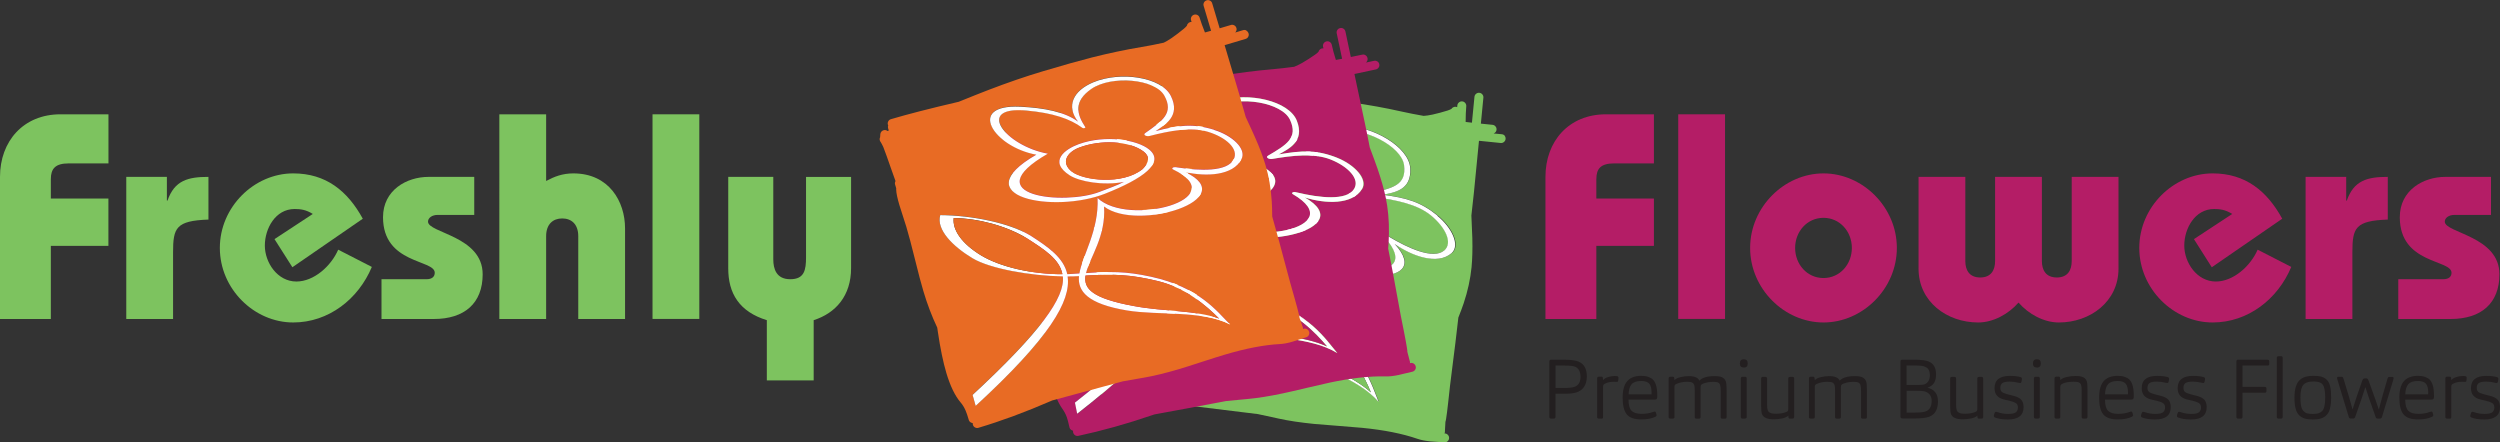 <?xml version="1.0" encoding="UTF-8"?>
<svg id="Layer_1" data-name="Layer 1" xmlns="http://www.w3.org/2000/svg" viewBox="0 0 445.08 78.77">
  <rect x="0" y="0" width="445.08" height="78.77" fill="#333333" stroke="none"/>
  <defs>
    <style>
      .cls-1 {
        fill: #231f20;
      }

      .cls-2 {
        fill: #e86b24;
      }

      .cls-3 {
        fill: #fff;
      }

      .cls-4 {
        fill: #7dc35f;
      }

      .cls-5 {
        fill: #b41d66;
      }
    </style>
  </defs>
  <g>
    <path class="cls-5" d="M284.2,56.79h-9.06v-25.3c0-6.35,4.16-11.14,10.77-11.14h8.54v8.74h-7.08c-2.39,0-3.17.94-3.17,2.81v3.44h10.25v8.43h-10.25v13.01Z"/>
    <path class="cls-5" d="M298.78,56.79V20.35h8.33v36.43h-8.33Z"/>
    <path class="cls-5" d="M324.64,30.87c6.97,0,13.06,5.99,13.06,13.27s-6.09,13.27-13.06,13.27-13.06-5.99-13.06-13.27,6.09-13.27,13.06-13.27ZM324.64,49.5c2.92,0,5.05-2.45,5.05-5.36s-2.13-5.36-5.05-5.36-5.05,2.45-5.05,5.36,2.13,5.36,5.05,5.36Z"/>
    <path class="cls-5" d="M341.56,31.49h8.33v14.99c0,1.56.68,2.92,2.65,2.92s2.65-1.35,2.65-2.92v-14.99h8.33v14.99c0,1.56.68,2.92,2.66,2.92s2.65-1.35,2.65-2.92v-14.99h8.33v16.34c0,5.88-5.05,9.58-10.62,9.58-2.65,0-5.36-1.46-7.18-3.54-1.82,2.08-4.53,3.54-7.18,3.54-5.57,0-10.62-3.7-10.62-9.58v-16.34Z"/>
    <path class="cls-5" d="M393.76,47.57l-3.17-5,6.82-4.48c-1.25-.78-2.24-.88-3.23-.88-3.43,0-5.31,3.49-5.31,6.51s2.24,6.4,5.62,6.4c3.12,0,6.19-2.76,7.44-5.67l5.99,3.07c-2.39,5.73-7.7,9.89-14,9.89-6.97,0-13.06-5.99-13.06-13.27s6.09-13.27,13.06-13.27c5.83,0,9.68,3.12,12.39,8.07l-12.54,8.64Z"/>
    <path class="cls-5" d="M417.71,35.71h.1c1.25-3.59,3.64-4.22,7.29-4.22v7.6c-5.78.21-6.3,1.46-6.3,5.83v11.87h-8.33v-25.3h7.23v4.22Z"/>
    <path class="cls-5" d="M426.97,49.71h8.02c.99,0,1.46-.47,1.46-1.15,0-2.39-9.21-1.51-9.21-9.89,0-4.79,4.16-7.18,8.12-7.18h8.12v6.77h-6.51c-.99,0-1.72.52-1.72,1.2,0,2.03,9.73,2.55,9.73,9.37,0,5.15-3.23,7.96-8.69,7.96h-9.32v-7.08Z"/>
  </g>
  <g>
    <path class="cls-4" d="M9.06,56.79H0v-25.3c0-6.35,4.16-11.14,10.77-11.14h8.54v8.74h-7.08c-2.39,0-3.18.94-3.18,2.81v3.44h10.25v8.43h-10.25v13.01Z"/>
    <path class="cls-4" d="M29.72,35.71h.1c1.25-3.59,3.64-4.22,7.29-4.22v7.6c-5.78.21-6.3,1.46-6.3,5.83v11.87h-8.33v-25.3h7.23v4.22Z"/>
    <path class="cls-4" d="M52.05,47.57l-3.18-5,6.82-4.48c-1.25-.78-2.24-.88-3.23-.88-3.44,0-5.31,3.49-5.31,6.51s2.24,6.4,5.62,6.4c3.12,0,6.19-2.76,7.44-5.67l5.99,3.07c-2.39,5.73-7.7,9.89-14,9.89-6.97,0-13.06-5.99-13.06-13.27s6.09-13.27,13.06-13.27c5.83,0,9.68,3.12,12.39,8.07l-12.54,8.64Z"/>
    <path class="cls-4" d="M67.92,49.71h8.02c.99,0,1.46-.47,1.46-1.15,0-2.39-9.21-1.51-9.21-9.89,0-4.79,4.16-7.18,8.12-7.18h8.12v6.77h-6.51c-.99,0-1.72.52-1.72,1.2,0,2.03,9.73,2.55,9.73,9.37,0,5.15-3.23,7.96-8.69,7.96h-9.32v-7.08Z"/>
    <path class="cls-4" d="M88.9,20.35h8.33v11.87c1.46-.78,2.91-1.35,4.84-1.35,6.35,0,9.21,5,9.21,9.79v16.13h-8.33v-14.73c0-2.19-1.25-3.17-2.86-3.17s-2.86.99-2.86,3.17v14.73h-8.33V20.35Z"/>
    <path class="cls-4" d="M116.17,56.79V20.35h8.33v36.43h-8.33Z"/>
    <path class="cls-4" d="M136.52,67.72v-10.72c-2.39-.73-4.16-1.93-5.26-3.49-1.15-1.61-1.61-3.54-1.61-5.78v-16.24h8.02v14.68c0,1.67.52,3.54,3.02,3.54s2.81-1.61,2.81-3.9v-14.31h8.02v16.24c0,4.94-2.76,8.02-6.66,9.26v10.72h-8.33Z"/>
  </g>
  <g>
    <path class="cls-4" d="M267.92,24.19c-.14-.17-.32-.27-.54-.29l-1.47-.14c.08-.03.16-.07.23-.13.17-.14.27-.32.29-.54s-.04-.41-.18-.58c-.14-.17-.32-.27-.54-.29-.7-.07-1.39-.14-2.07-.21l.45-4.62c.02-.22-.04-.41-.18-.58-.14-.17-.32-.27-.54-.29s-.41.04-.58.18-.27.32-.29.54l-.45,4.6c-.38-.04-.75-.09-1.12-.13,0-1.06.04-1.99.11-2.79.02-.22-.04-.41-.18-.58-.14-.17-.32-.27-.54-.29s-.41.04-.58.18c-.17.14-.27.32-.29.54,0,.1-.02.21-.03.31-.08-.04-.17-.06-.26-.07-.19-.02-.37.03-.53.14-.09.06-.17.14-.22.23-.26.17-.95.41-2.04.69-1.05.28-1.79.44-2.24.49-.23.02-.45.05-.68.07-1.43-.25-2.75-.51-3.96-.78-2.88-.65-5.85-1.18-8.91-1.61-2.24-.31-5.22-.65-8.95-1.01-3.18-.31-6.59-.5-10.22-.58-1.43-.03-3.34-.04-5.73-.04-5.19-.83-9.31-1.39-12.36-1.69-.22-.02-.41.04-.58.18-.17.14-.27.32-.29.54,0,.04,0,.09,0,.13-.12.13-.19.28-.2.46-.01.13-.03.27-.04.41-.08,0-.16,0-.23.02-.02-.04-.05-.08-.08-.12-.14-.17-.32-.27-.54-.29-.15-.02-.3.01-.44.08-.14.07-.25.17-.33.31-.11.18-.19.36-.26.53-.16.14-.25.31-.27.52-.01.13,0,.24.04.35.03.18.06.5.09.95,0,0,0,0,0,0-.01.97-.07,2.3-.17,3.99-.05.87-.09,1.7-.11,2.47,0,0-.02.01-.02.02-.17.14-.26.32-.29.54l-.06.65c-.04.08-.07.16-.1.25-.22.58-.38,1.5-.51,2.75-.05.49-.09,1.04-.13,1.64-.05.78-.11,1.59-.19,2.42-.14,1.42-.4,3.44-.78,6.08-.36,2.49-.6,4.36-.73,5.62-.24,2.42-.29,4.75-.17,6.98-.06.24-.12.47-.17.68-.72,2.94-1.18,5.41-1.37,7.4-.23,2.4-.11,4.32.36,5.77.18.54.27,1.09.29,1.65.01.41-.02,1.02-.1,1.81-.02.22.04.41.18.58.08.09.16.17.26.21-.05.09-.08.19-.09.3-.02.22.04.41.18.58.14.17.32.27.54.29,4.24.41,8.8.57,13.67.46.11,0,.22,0,.33,0,.07,0,.14.02.2.03,4.76.6,9,1.12,12.72,1.56.77.16,1.58.33,2.43.52l1.27.28c1.81.4,3.92.71,6.31.95.96.09,2.4.21,4.32.35,1.9.14,3.33.26,4.27.35,3.87.38,7.14,1.03,9.81,1.95.63.22,1.4.37,2.31.46.29.03.71.06,1.28.09.53.03.93.06,1.18.09.22.02.41-.04.58-.18s.27-.32.29-.54-.04-.41-.18-.58c-.14-.17-.32-.27-.54-.29-.03,0-.06,0-.1,0,.05-.09.07-.18.08-.29,0-.05,0-.1,0-.16,0-.15.03-.69.09-1.63.12-.13.48-3.26.49-3.44.15-1.58.44-3.96.85-7.16.33-2.54.56-4.45.7-5.72.07-.66.16-1.4.26-2.23.37-.93.69-1.77.95-2.55.73-2.18,1.19-4.31,1.4-6.41.14-1.45.19-3.17.14-5.16-.02-.89-.08-2.24-.17-4.05.19-1.6.34-3,.46-4.18l.89-9.11h.14s3.73.38,3.73.38c.22.02.41-.04.58-.18s.27-.32.29-.54-.04-.41-.18-.58ZM258.48,45.04c-2.49,2.18-7.02.56-10.14-1.63,7.63,8.29-11.88,6.68-15.7.22-1.67,5.04-5.76,7.42-7.44,9.76,4.02,1.33,6.61,2.31,10.49,4.97,7.23,4.97,8.54,10.16,9.81,13.19-3.7-4.31-11.21-6.27-16.05-9.25-6.11-3.76-6.85-6.5-5.61-8.88-.61-.2-1.24-.44-1.9-.7-1.04,4.24-7.02,8.89-23.86,15.16l.22-2.01c15.29-5.76,21.82-9.83,22.84-13.48-5.25-2.25-11.48-6.12-13.7-9.09-2.45-3.27-4.07-7.14-2.41-9.25,5.19,2.15,10.87,5.93,13.5,9.43,2.15,3.05,4.01,5.86,3.49,8.84.31.12.63.23.94.33.38.13.75.25,1.1.36,1.73-2.82,6.14-5.78,8.06-11.21,3.13,6.89,22.51,9.33,14.36.36-.11-.12-.09-.24.05-.29.14-.04.37,0,.55.11l.27.16c3.4,2.04,7.91,4.1,9.83,2.42,1.57-1.37.17-4.14-2.4-6.24-2.47-2.02-6.31-2.75-9.88-3.24h0c-.29-.04-.59-.2-.72-.38-.14-.18-.08-.34.15-.4,3.74-.85,6.11-1.39,5.69-4.89-.41-3.4-7.34-6.93-11.56-6.01-3.84.84-4.12,3.2-3.6,5.82l.02.07c.02.08-.07.13-.21.11-.13-.02-.27-.09-.32-.18-1.48-2.41-3.88-4.43-8-6.59-8.32-4.36-5.95,4.37.58,8.51-15.01,2.05-.77,9.67,5.96,9.77,1.72.03,3.35.12,4.69-.01-3.65-.69-7.34-3.05-8.5-4.7-2.68-3.82,1.07-4.65,3.59-4.56,5.02.2,9.93,3.21,11.24,5.6,1.78,3.26-2.99,4.42-10.22,4.34-9.69-.09-23.73-8.99-8.72-11.05-6.52-4.14-8.21-13.04.53-9.01,4,1.84,7.11,3.93,8.57,6.37-.96-3.4,1.27-5.43,5.17-5.47,5.2-.05,11.61,3.69,11.87,7.48.28,4-2.93,4.34-4.87,4.76,4.15.56,6.69,1.23,9.75,3.72,2.57,2.1,4.1,5.28,2.54,6.64Z"/>
    <path class="cls-3" d="M255.94,38.4c-3.05-2.49-5.6-3.17-9.75-3.72,1.95-.42,5.15-.75,4.87-4.76-.26-3.78-6.67-7.52-11.87-7.48-3.89.04-6.13,2.06-5.17,5.47-1.46-2.44-4.58-4.52-8.57-6.37-8.74-4.03-7.05,4.86-.53,9.01-15.01,2.06-.97,10.95,8.72,11.05,7.23.09,12-1.08,10.22-4.34-1.3-2.39-6.22-5.41-11.24-5.6-2.52-.1-6.27.74-3.59,4.56,1.16,1.65,4.85,4.01,8.5,4.7-1.35.13-2.97.04-4.69.01-6.73-.11-20.97-7.72-5.96-9.77-6.52-4.15-8.9-12.87-.58-8.51,4.12,2.16,6.52,4.18,8,6.59.05.08.19.16.32.18.13.01.22-.03.21-.11l-.02-.07c-.52-2.62-.24-4.98,3.6-5.82,4.22-.92,11.14,2.61,11.56,6.01.42,3.49-1.95,4.04-5.69,4.89-.22.05-.28.21-.15.4.14.18.43.34.72.38h0c3.57.5,7.41,1.22,9.88,3.24,2.57,2.1,3.96,4.88,2.4,6.24-1.92,1.68-6.43-.39-9.83-2.42l-.27-.16c-.18-.11-.4-.15-.55-.11-.14.04-.17.16-.05.29,8.15,8.97-11.23,6.53-14.36-.36-1.92,5.44-6.33,8.4-8.06,11.21-.35-.12-.72-.24-1.1-.36-.31-.1-.63-.21-.94-.33.52-2.98-1.34-5.78-3.49-8.84-2.62-3.5-8.3-7.28-13.5-9.43-1.66,2.11-.04,5.98,2.41,9.25,2.22,2.96,8.45,6.84,13.7,9.09-1.02,3.64-7.55,7.72-22.84,13.48l-.22,2.01c16.84-6.28,22.82-10.92,23.86-15.16.66.27,1.29.5,1.9.7-1.24,2.38-.49,5.13,5.61,8.88,4.84,2.98,12.35,4.94,16.05,9.25-1.27-3.03-2.58-8.22-9.81-13.19-3.88-2.66-6.47-3.64-10.49-4.97,1.68-2.34,5.78-4.73,7.44-9.76,3.82,6.46,23.33,8.07,15.7-.22,3.12,2.19,7.65,3.81,10.14,1.63,1.56-1.37.03-4.55-2.54-6.64ZM229.67,35.74c-1.25-2.16.35-3.54,2.84-3.48,4.04.1,8.68,2.24,10.31,4.96.75,1.25.21,2.2-1.32,2.84-4.42,1.33-10.56-2.12-11.83-4.32ZM209.1,43.5c-2.45-3.27-3.07-6.2-2.04-8.05,3.99,1.7,8.07,4.74,10.69,8.25,2.15,3.06,4,5.63,3.46,8.32-4.99-2-9.76-5.37-12.11-8.51ZM236.49,59.56c4.13,2.97,6.32,7.27,7.58,10.3-3.25-2.95-8.53-4.78-13.26-7.82-6.26-4.03-7.11-6.18-5.88-8.25,4.73,1.6,7.44,2.8,11.56,5.77Z"/>
    <path class="cls-4" d="M207.06,35.45c-1.04,1.85-.41,4.78,2.04,8.05,2.35,3.14,7.12,6.51,12.11,8.51.54-2.7-1.31-5.27-3.46-8.32-2.62-3.5-6.7-6.55-10.69-8.25Z"/>
    <path class="cls-4" d="M230.81,62.04c4.73,3.04,10.01,4.87,13.26,7.82-1.27-3.03-3.46-7.33-7.58-10.3-4.12-2.97-6.83-4.17-11.56-5.77-1.23,2.07-.38,4.22,5.88,8.25Z"/>
    <path class="cls-4" d="M241.49,40.06c1.53-.64,2.07-1.59,1.32-2.84-1.63-2.72-6.27-4.86-10.31-4.96-2.49-.06-4.09,1.32-2.84,3.48,1.27,2.2,7.41,5.65,11.83,4.32Z"/>
  </g>
  <g>
    <path class="cls-5" d="M245.21,10.94c-.18-.12-.38-.16-.6-.11l-1.44.31c.07-.05.13-.12.18-.2.12-.18.16-.38.11-.6s-.16-.38-.34-.5c-.19-.12-.38-.16-.6-.11-.69.15-1.37.29-2.03.42l-.96-4.54c-.05-.21-.16-.38-.34-.5-.19-.12-.38-.16-.6-.11s-.38.16-.5.34-.16.38-.11.6l.96,4.52c-.37.07-.74.15-1.11.21-.32-1.01-.57-1.91-.73-2.69-.05-.21-.16-.38-.34-.5-.18-.12-.38-.16-.6-.11s-.38.16-.5.34c-.12.19-.16.38-.11.6.02.1.04.2.07.3-.09-.01-.18,0-.27.01-.19.04-.35.14-.46.29-.07.09-.12.18-.14.29-.2.25-.78.67-1.74,1.28-.91.58-1.57.96-1.98,1.14-.21.09-.42.18-.63.27-1.43.19-2.77.34-4.01.45-2.94.25-5.93.64-8.98,1.15-2.23.38-5.18.96-8.84,1.73-3.13.66-6.43,1.51-9.92,2.53-1.37.4-3.2.97-5.48,1.69-5.2.78-9.3,1.49-12.29,2.12-.21.05-.38.16-.5.34-.12.18-.16.38-.11.6,0,.04.02.09.04.12-.07.16-.09.32-.06.5.03.13.06.27.09.41-.08.02-.15.05-.21.09-.03-.03-.07-.06-.11-.09-.19-.12-.38-.16-.6-.11-.15.03-.28.1-.39.21-.11.11-.18.24-.22.39-.05.2-.08.4-.09.58-.11.18-.14.37-.1.58.03.12.08.23.15.32.08.16.21.45.37.87,0,0,0,0,0,0,.28.93.63,2.21,1.04,3.85.21.85.43,1.64.64,2.39,0,0-.01.02-.02.03-.12.18-.16.38-.11.6l.14.64c-.01.09-.02.18-.03.27-.03.62.09,1.55.35,2.78.1.48.23,1.02.37,1.61.19.76.37,1.55.55,2.37.3,1.39.66,3.4,1.09,6.03.41,2.48.74,4.34,1,5.58.51,2.38,1.15,4.62,1.94,6.71.01.25.03.48.04.7.2,3.02.51,5.51.92,7.47.5,2.36,1.2,4.16,2.09,5.4.33.46.59.95.78,1.49.14.39.29.98.46,1.76.05.21.16.38.34.5.1.07.21.11.32.12-.02.1-.02.21,0,.31.05.21.16.38.34.5.19.12.38.16.6.11,4.17-.89,8.56-2.12,13.17-3.69.11-.04.21-.07.31-.11.07-.01.14-.02.2-.04,4.72-.86,8.92-1.64,12.6-2.35.78-.08,1.61-.16,2.47-.24l1.3-.12c1.85-.17,3.95-.5,6.3-1,.95-.2,2.36-.52,4.23-.97,1.86-.44,3.25-.76,4.18-.96,3.81-.81,7.12-1.17,9.94-1.1.66.02,1.45-.07,2.34-.26.28-.06.7-.16,1.25-.3.52-.13.9-.22,1.15-.27.21-.05.38-.16.5-.34s.16-.38.11-.6-.16-.38-.34-.5c-.19-.12-.38-.16-.6-.11-.03,0-.06.01-.09.02.02-.1.01-.2,0-.3-.01-.05-.03-.1-.05-.15-.04-.14-.18-.67-.41-1.58.07-.16-.53-3.25-.57-3.43-.33-1.55-.78-3.91-1.35-7.08-.45-2.52-.81-4.41-1.06-5.66-.13-.65-.27-1.38-.43-2.2.08-1,.12-1.9.13-2.71.04-2.29-.16-4.47-.6-6.53-.3-1.42-.78-3.08-1.42-4.96-.29-.84-.75-2.11-1.39-3.81-.3-1.59-.58-2.96-.83-4.12l-1.9-8.95.14-.03,3.67-.78c.21-.05.38-.16.5-.34s.16-.38.11-.6-.16-.38-.34-.5ZM242.5,33.66c-1.72,2.83-6.52,2.65-10.16,1.5,9.77,5.6-9.31,9.96-14.91,4.95-.07,5.31-3.25,8.81-4.15,11.56,4.24.06,7,.2,11.5,1.58,8.39,2.56,11.21,7.11,13.33,9.62-4.83-2.99-12.58-2.6-18.09-3.98-6.95-1.74-8.5-4.13-8.03-6.78-.64,0-1.31-.04-2.02-.1.29,4.36-4.01,10.59-18.17,21.65l-.4-1.98c12.84-10.1,17.84-15.96,17.71-19.74-5.68-.56-12.79-2.37-15.8-4.53-3.32-2.38-6.04-5.58-5.09-8.09,5.6.49,12.16,2.37,15.71,4.92,2.97,2.26,5.59,4.38,5.99,7.38.33.01.67.03,1,.03.4,0,.79.01,1.16.02.8-3.21,4.11-7.36,4.3-13.12,5.06,5.63,24.27,2.1,13.8-3.99-.14-.08-.16-.2-.04-.29.12-.08.35-.11.55-.06l.31.07c3.85.92,8.78,1.52,10.1-.65,1.08-1.78-1.09-4-4.17-5.23-2.97-1.18-6.84-.71-10.4-.11h0c-.29.05-.62,0-.8-.14-.18-.13-.18-.31.02-.42,3.3-1.94,5.4-3.17,3.95-6.38-1.42-3.12-9.09-4.4-12.83-2.25-3.41,1.96-2.97,4.29-1.68,6.63l.04.07c.04.07-.03.14-.16.17-.13.02-.29,0-.36-.07-2.14-1.85-5.04-3.05-9.62-3.87-9.25-1.64-4.35,5.96,3.12,7.94-13.69,6.49,2.19,9.45,8.63,7.52,1.65-.49,3.23-.9,4.47-1.43-3.69.44-7.92-.69-9.52-1.92-3.71-2.83-.39-4.76,2.05-5.43,4.84-1.33,10.44.06,12.4,1.95,2.68,2.57-1.52,5.12-8.43,7.22-9.27,2.84-25.34-1.41-11.65-7.9-7.47-1.98-11.76-9.95-2.21-8.75,4.37.55,7.97,1.6,10.1,3.48-1.95-2.95-.42-5.56,3.28-6.77,4.94-1.61,12.18.02,13.57,3.55,1.47,3.73-1.48,5.02-3.21,6,4.12-.72,6.75-.85,10.42.61,3.08,1.23,5.51,3.79,4.43,5.57Z"/>
    <path class="cls-3" d="M238.08,28.1c-3.66-1.46-6.3-1.33-10.42-.61,1.73-.99,4.68-2.27,3.21-6-1.39-3.53-8.63-5.16-13.57-3.55-3.7,1.21-5.22,3.82-3.28,6.77-2.13-1.88-5.73-2.93-10.1-3.48-9.55-1.21-5.26,6.76,2.21,8.75-13.69,6.49,2.38,10.73,11.65,7.9,6.92-2.1,11.11-4.64,8.43-7.22-1.97-1.89-7.56-3.28-12.4-1.95-2.43.67-5.75,2.59-2.05,5.43,1.6,1.22,5.83,2.36,9.52,1.92-1.24.53-2.82.93-4.47,1.43-6.44,1.93-22.32-1.03-8.63-7.52-7.47-1.98-12.36-9.59-3.12-7.94,4.58.81,7.48,2.02,9.62,3.87.07.06.23.09.36.07.13-.03.2-.1.16-.17l-.04-.07c-1.28-2.34-1.73-4.68,1.68-6.63,3.74-2.15,11.41-.87,12.83,2.25,1.46,3.2-.64,4.44-3.95,6.38-.2.12-.21.29-.02.42.18.13.51.19.8.14h0c3.56-.6,7.44-1.07,10.4.11,3.08,1.23,5.25,3.45,4.17,5.23-1.32,2.18-6.25,1.57-10.1.65l-.31-.07c-.2-.05-.43-.02-.55.06-.12.09-.11.2.04.29,10.47,6.09-8.74,9.62-13.8,3.99-.19,5.76-3.5,9.92-4.3,13.12-.37,0-.76,0-1.16-.02-.33,0-.66-.02-1-.03-.4-3-3.02-5.11-5.99-7.38-3.56-2.55-10.11-4.44-15.71-4.92-.95,2.52,1.77,5.71,5.09,8.09,3.01,2.16,10.12,3.97,15.8,4.53.12,3.78-4.87,9.64-17.71,19.74l.4,1.98c14.16-11.06,18.46-17.29,18.17-21.65.7.06,1.38.09,2.02.1-.46,2.64,1.08,5.04,8.03,6.78,5.52,1.38,13.27.98,18.09,3.98-2.12-2.51-4.94-7.06-13.33-9.62-4.5-1.37-7.26-1.52-11.5-1.58.9-2.74,4.08-6.25,4.15-11.56,5.6,5.01,24.68.66,14.91-4.95,3.64,1.15,8.45,1.32,10.16-1.5,1.08-1.77-1.34-4.34-4.43-5.57ZM212.23,33.49c-1.84-1.69-.74-3.48,1.66-4.18,3.88-1.13,8.95-.48,11.33,1.62,1.09.97.86,2.03-.4,3.11-3.82,2.6-10.7,1.17-12.58-.55ZM194.96,47.09c-3.32-2.38-4.8-4.99-4.37-7.06,4.32.42,9.12,2.09,12.68,4.64,2.97,2.27,5.51,4.16,5.81,6.89-5.36-.4-10.93-2.18-14.12-4.46ZM225.92,54.14c4.83,1.59,8.21,5.02,10.33,7.53-3.99-1.83-9.58-1.98-15-3.46-7.18-1.95-8.65-3.74-8.1-6.09,4.99.1,7.94.42,12.77,2.01Z"/>
    <path class="cls-5" d="M190.59,40.03c-.43,2.08,1.05,4.68,4.37,7.06,3.19,2.29,8.76,4.06,14.12,4.46-.3-2.74-2.84-4.62-5.81-6.89-3.56-2.55-8.37-4.22-12.68-4.64Z"/>
    <path class="cls-5" d="M221.25,58.22c5.43,1.47,11.02,1.62,15,3.46-2.12-2.51-5.5-5.94-10.33-7.53-4.83-1.59-7.77-1.91-12.77-2.01-.55,2.34.92,4.14,8.1,6.09Z"/>
    <path class="cls-5" d="M224.81,34.04c1.27-1.08,1.49-2.14.4-3.11-2.37-2.1-7.44-2.74-11.33-1.62-2.4.7-3.5,2.49-1.66,4.18,1.88,1.72,8.76,3.15,12.58.55Z"/>
  </g>
  <g>
    <path class="cls-2" d="M221.91,5.43c-.19-.1-.39-.13-.6-.06l-1.41.42c.06-.06.12-.13.16-.21.1-.19.13-.39.06-.6s-.19-.37-.38-.47c-.19-.1-.4-.13-.61-.06-.68.2-1.34.4-1.99.59l-1.33-4.45c-.06-.21-.19-.37-.38-.47-.19-.1-.4-.13-.61-.06s-.37.19-.47.38-.13.4-.06.61l1.32,4.43c-.37.1-.73.21-1.09.3-.4-.98-.72-1.86-.95-2.63-.06-.21-.19-.37-.38-.47-.19-.1-.4-.13-.61-.06s-.37.19-.47.38c-.1.19-.13.4-.06.61.03.1.06.2.09.3-.09,0-.18,0-.27.03-.19.06-.33.16-.44.33-.06.09-.1.19-.12.3-.18.26-.72.73-1.63,1.41-.86.65-1.49,1.08-1.89,1.3-.2.11-.4.22-.6.32-1.41.31-2.73.57-3.96.77-2.91.49-5.86,1.11-8.86,1.87-2.19.56-5.08,1.37-8.67,2.44-3.06.91-6.29,2.02-9.68,3.32-1.34.51-3.11,1.22-5.33,2.12-5.12,1.19-9.15,2.23-12.08,3.1-.21.06-.37.19-.47.38-.1.19-.13.4-.06.61.01.04.03.08.05.12-.06.16-.07.33-.02.5.04.13.08.26.12.4-.08.02-.15.06-.21.1-.04-.03-.08-.06-.12-.08-.19-.1-.4-.13-.61-.06-.15.04-.27.13-.37.24-.1.12-.16.25-.19.41-.03.21-.04.4-.04.59-.09.19-.11.38-.05.58.04.12.09.22.17.31.1.15.24.44.44.84,0,0,0,0,0,0,.35.9.8,2.15,1.35,3.75.28.83.56,1.61.83,2.33,0,0-.01.02-.01.03-.11.19-.13.39-.06.6l.19.63c0,.09,0,.18,0,.27.02.62.21,1.53.57,2.74.14.47.31.99.5,1.57.25.74.5,1.52.74,2.32.41,1.36.93,3.34,1.57,5.92.6,2.44,1.09,4.27,1.45,5.48.69,2.33,1.52,4.51,2.48,6.53.03.25.07.48.1.7.44,3,.95,5.45,1.52,7.37.69,2.31,1.53,4.05,2.51,5.21.37.43.66.9.89,1.42.17.38.37.95.59,1.72.06.21.19.37.38.47.11.06.21.09.33.1-.01.1,0,.21.03.31.06.21.19.37.38.47.19.1.4.13.61.06,4.09-1.22,8.36-2.8,12.83-4.74.1-.04.2-.09.3-.13.07-.02.13-.04.2-.05,4.63-1.24,8.76-2.36,12.37-3.35.77-.14,1.59-.29,2.44-.43l1.28-.22c1.83-.32,3.9-.82,6.2-1.5.93-.28,2.31-.71,4.14-1.31,1.81-.59,3.18-1.02,4.09-1.29,3.73-1.11,7-1.74,9.82-1.89.66-.03,1.44-.18,2.31-.44.28-.08.68-.21,1.22-.4.51-.17.88-.29,1.13-.36.21-.06.37-.19.47-.38s.13-.39.06-.6-.19-.37-.38-.47c-.19-.1-.4-.13-.61-.06-.03,0-.06.02-.09.03,0-.1,0-.2-.03-.3-.02-.05-.03-.1-.06-.15-.05-.14-.23-.65-.54-1.55.06-.16-.79-3.2-.84-3.37-.45-1.52-1.09-3.84-1.91-6.95-.65-2.48-1.16-4.33-1.51-5.56-.18-.64-.38-1.36-.6-2.16,0-1-.03-1.9-.08-2.71-.15-2.29-.52-4.44-1.12-6.46-.42-1.39-1.02-3.01-1.82-4.83-.35-.82-.92-2.04-1.69-3.68-.43-1.56-.82-2.9-1.15-4.04l-2.61-8.77.14-.04,3.59-1.07c.21-.06.37-.19.47-.38s.13-.4.06-.61-.19-.37-.38-.47ZM221.03,28.3c-1.48,2.95-6.29,3.16-10.01,2.31,10.19,4.8-8.48,10.67-14.46,6.13.36,5.29-2.53,9.05-3.21,11.85,4.23-.28,6.99-.36,11.59.65,8.57,1.87,11.74,6.19,14.06,8.51-5.05-2.6-12.75-1.58-18.36-2.51-7.07-1.17-8.8-3.44-8.55-6.11-.64.04-1.31.06-2.02.06.64,4.32-3.15,10.88-16.37,23.04l-.55-1.95c11.99-11.1,16.5-17.34,16.07-21.1-5.71-.1-12.94-1.34-16.11-3.25-3.5-2.11-6.47-5.07-5.72-7.66,5.62.03,12.31,1.39,16.06,3.64,3.14,2.02,5.92,3.91,6.56,6.87.34-.01.67-.03,1-.05.4-.03.78-.05,1.16-.08.54-3.26,3.51-7.67,3.23-13.43,5.49,5.2,24.36.14,13.43-5.09-.15-.07-.18-.19-.06-.29.12-.09.34-.14.55-.11l.31.05c3.92.6,8.87.81,10.02-1.46.94-1.86-1.41-3.9-4.58-4.88-3.05-.94-6.88-.16-10.38.72h0c-.29.07-.62.04-.81-.08-.19-.12-.2-.29-.01-.42,3.14-2.2,5.13-3.6,3.42-6.67-1.66-2.99-9.41-3.65-12.97-1.21-3.24,2.22-2.61,4.52-1.14,6.75l.04.06c.04.07-.02.14-.15.18-.13.03-.29.02-.36-.04-2.28-1.67-5.27-2.64-9.9-3.08-9.35-.9-3.86,6.29,3.74,7.67-13.12,7.57,2.94,9.24,9.21,6.8,1.6-.63,3.15-1.15,4.34-1.78-3.64.74-7.95-.05-9.64-1.15-3.92-2.52-.77-4.71,1.6-5.57,4.72-1.71,10.41-.77,12.52.95,2.88,2.35-1.1,5.22-7.83,7.87-9.01,3.57-25.37.63-12.25-6.94-7.6-1.38-12.52-8.98-2.91-8.54,4.4.2,8.07.96,10.34,2.66-2.18-2.79-.87-5.51,2.72-7.01,4.79-2,12.14-.96,13.81,2.45,1.77,3.6-1.08,5.12-2.72,6.24,4.05-1.05,6.66-1.39,10.43-.23,3.17.97,5.79,3.34,4.86,5.19Z"/>
    <path class="cls-3" d="M216.17,23.11c-3.77-1.16-6.38-.82-10.43.23,1.64-1.12,4.49-2.64,2.72-6.24-1.67-3.4-9.02-4.45-13.81-2.45-3.59,1.5-4.9,4.22-2.72,7.01-2.27-1.71-5.95-2.46-10.34-2.66-9.62-.44-4.7,7.16,2.91,8.54-13.12,7.57,3.24,10.51,12.25,6.94,6.73-2.65,10.7-5.52,7.83-7.87-2.11-1.73-7.8-2.66-12.52-.95-2.37.86-5.53,3.05-1.6,5.57,1.7,1.09,6,1.88,9.64,1.15-1.2.63-2.74,1.16-4.34,1.78-6.27,2.44-22.33.76-9.21-6.8-7.6-1.38-13.09-8.56-3.74-7.67,4.63.44,7.62,1.41,9.9,3.08.08.06.24.08.36.04.13-.04.19-.11.15-.18l-.04-.06c-1.47-2.23-2.1-4.52,1.14-6.75,3.56-2.44,11.31-1.79,12.97,1.21,1.71,3.08-.28,4.47-3.42,6.67-.19.13-.18.31.01.42.19.12.53.15.81.08h0c3.5-.89,7.33-1.66,10.38-.73,3.17.97,5.51,3.02,4.58,4.88-1.14,2.28-6.1,2.07-10.02,1.46l-.31-.05c-.2-.03-.43.01-.55.11-.12.09-.09.21.06.29,10.93,5.23-7.94,10.29-13.43,5.09.27,5.76-2.69,10.17-3.23,13.43-.37.03-.76.05-1.16.08-.33.02-.66.04-1,.05-.64-2.96-3.42-4.85-6.56-6.87-3.75-2.26-10.44-3.61-16.06-3.64-.74,2.58,2.22,5.55,5.72,7.66,3.17,1.91,10.4,3.15,16.11,3.25.43,3.76-4.08,10-16.07,21.1l.55,1.95c13.22-12.16,17.01-18.72,16.37-23.04.71,0,1.38-.02,2.02-.06-.25,2.67,1.48,4.93,8.55,6.11,5.61.93,13.3-.08,18.36,2.51-2.32-2.33-5.49-6.64-14.06-8.51-4.59-1.01-7.36-.93-11.59-.65.68-2.81,3.57-6.56,3.21-11.85,5.98,4.54,24.65-1.33,14.46-6.13,3.72.85,8.53.64,10.01-2.31.93-1.86-1.69-4.22-4.86-5.19ZM190.84,30.56c-1.97-1.53-1.01-3.41,1.32-4.3,3.78-1.43,8.89-1.2,11.42.7,1.16.87,1.02,1.96-.15,3.13-3.6,2.9-10.58,2.02-12.58.46ZM174.72,45.5c-3.5-2.11-5.19-4.59-4.93-6.69,4.34.07,9.26,1.35,13.01,3.6,3.14,2.02,5.82,3.7,6.34,6.4-5.38.03-11.07-1.29-14.43-3.32ZM206.14,50.04c4.94,1.2,8.59,4.35,10.91,6.68-4.12-1.51-9.71-1.21-15.23-2.24-7.32-1.37-8.92-3.04-8.56-5.42,4.99-.3,7.95-.21,12.89.98Z"/>
    <path class="cls-2" d="M169.79,38.81c-.26,2.1,1.42,4.58,4.93,6.69,3.37,2.02,9.05,3.35,14.43,3.32-.52-2.7-3.2-4.38-6.34-6.4-3.75-2.26-8.68-3.53-13.01-3.6Z"/>
    <path class="cls-2" d="M201.82,54.48c5.53,1.03,11.11.73,15.23,2.24-2.32-2.33-5.96-5.48-10.91-6.68-4.94-1.2-7.9-1.28-12.89-.98-.36,2.38,1.24,4.05,8.56,5.42Z"/>
    <path class="cls-2" d="M203.42,30.1c1.18-1.18,1.32-2.26.15-3.13-2.53-1.9-7.64-2.14-11.42-.7-2.33.89-3.29,2.76-1.32,4.3,2.01,1.56,8.99,2.44,12.58-.46Z"/>
  </g>
  <g>
    <path class="cls-1" d="M276.62,74.52h-.51c-.18,0-.28-.1-.28-.31v-9.84c0-.22.1-.33.31-.33h2.29c1.19,0,2.05.11,2.59.33.99.41,1.49,1.3,1.49,2.66,0,.74-.17,1.36-.5,1.85s-.81.83-1.44,1.01c-.47.14-1.16.21-2.07.21h-1.57v4.11c0,.21-.1.31-.31.31ZM278.58,69.07c.82,0,1.43-.08,1.84-.24.64-.28.96-.86.96-1.75s-.32-1.52-.95-1.79c-.31-.14-.95-.21-1.92-.21h-1.57v3.98h1.65Z"/>
    <path class="cls-1" d="M285.12,74.52h-.5c-.18,0-.28-.1-.28-.3v-6.85c0-.21.11-.31.32-.31h.44c.1,0,.16.02.2.06.03.04.06.12.07.24l.03.31c.17-.22.46-.39.85-.53.39-.13.8-.2,1.22-.2.21,0,.37.01.48.04.13.04.19.13.19.27,0,.24-.02.43-.06.58-.02.11-.1.16-.23.16-.04,0-.13,0-.27-.01s-.24-.01-.3-.01c-.61,0-1.12.11-1.53.33-.16.08-.25.15-.29.22-.04.08-.06.19-.06.33v5.39c0,.2-.09.3-.28.3Z"/>
    <path class="cls-1" d="M290.51,73.15c.36.36.95.53,1.76.53.76,0,1.42-.11,2-.33.16-.06.26-.09.32-.09.09,0,.16.05.2.15.09.24.13.41.13.52,0,.12-.08.21-.23.28-.64.31-1.48.46-2.51.46-1.21,0-2.07-.3-2.56-.9-.49-.6-.74-1.59-.74-2.96s.28-2.35.83-2.97c.55-.62,1.39-.93,2.49-.93.49,0,.9.06,1.25.19.35.12.63.28.83.48.2.2.36.46.48.78s.19.66.23,1c.04.34.06.75.06,1.22,0,.24-.04.39-.12.47-.06.06-.16.09-.31.09h-4.69c0,.99.2,1.66.56,2.01ZM294.02,70.21c0-.07.01-.19.01-.36,0-.68-.13-1.19-.39-1.52-.26-.33-.75-.5-1.47-.5-.81,0-1.37.2-1.7.59-.33.39-.5.99-.52,1.78h4.07Z"/>
    <path class="cls-1" d="M297.85,74.52h-.5c-.18,0-.28-.09-.28-.28v-6.86c0-.21.11-.31.32-.31h.42c.1,0,.17.02.2.07.04.04.06.13.07.24l.03.3c.22-.24.58-.42,1.08-.54.5-.12.98-.18,1.46-.18,1.03,0,1.66.27,1.9.81.49-.54,1.39-.81,2.7-.81.61,0,1.07.07,1.36.22s.51.38.63.7c.1.23.15.71.15,1.45v4.93c0,.19-.1.28-.29.28h-.48c-.18,0-.28-.09-.28-.28v-4.7c0-.44-.03-.78-.1-1.01-.07-.21-.19-.35-.36-.44s-.48-.13-.9-.13c-.66,0-1.27.11-1.82.34-.15.06-.25.13-.31.22-.06.06-.09.21-.09.44v5.27c0,.19-.09.28-.28.28h-.48c-.18,0-.28-.09-.28-.28v-4.7c0-.51-.03-.85-.09-1.01-.08-.21-.2-.35-.38-.44s-.48-.13-.9-.13c-.68,0-1.3.12-1.87.37-.13.04-.22.1-.28.19-.06.06-.09.18-.09.37v5.34c0,.19-.09.28-.28.28Z"/>
    <path class="cls-1" d="M310.45,65.43c-.47,0-.7-.24-.7-.72s.23-.75.7-.75.7.25.7.74-.23.74-.7.74ZM310.7,74.52h-.5c-.18,0-.28-.1-.28-.3v-6.81c0-.22.09-.33.28-.33h.51c.17,0,.26.1.26.31v6.82c0,.2-.09.3-.28.3Z"/>
    <path class="cls-1" d="M317.29,74.49c-.5.11-1,.16-1.49.16-1.18,0-1.88-.31-2.11-.93-.1-.29-.15-.77-.15-1.46v-4.85c0-.21.09-.31.28-.31h.5c.18,0,.28.1.28.31v4.6c0,.48.04.83.12,1.04.14.4.6.61,1.4.61s1.43-.11,1.92-.33c.14-.05.22-.11.26-.18.05-.08.07-.2.07-.37v-5.37c0-.21.1-.31.29-.31h.48c.18,0,.28.1.28.31v6.82c0,.2-.1.3-.31.3h-.44c-.17,0-.27-.1-.28-.3v-.24c-.24.23-.6.39-1.1.5Z"/>
    <path class="cls-1" d="M322.83,74.52h-.5c-.18,0-.28-.09-.28-.28v-6.86c0-.21.11-.31.32-.31h.42c.1,0,.17.02.2.07.04.04.06.13.07.24l.03.3c.22-.24.58-.42,1.08-.54.5-.12.98-.18,1.46-.18,1.03,0,1.66.27,1.9.81.49-.54,1.39-.81,2.7-.81.61,0,1.07.07,1.36.22s.51.38.63.7c.1.23.15.71.15,1.45v4.93c0,.19-.1.28-.29.28h-.48c-.18,0-.28-.09-.28-.28v-4.7c0-.44-.03-.78-.1-1.01-.07-.21-.19-.35-.36-.44s-.48-.13-.9-.13c-.66,0-1.27.11-1.82.34-.15.06-.25.13-.31.22-.06.06-.09.21-.09.44v5.27c0,.19-.09.28-.28.28h-.48c-.18,0-.28-.09-.28-.28v-4.7c0-.51-.03-.85-.09-1.01-.08-.21-.2-.35-.38-.44s-.48-.13-.9-.13c-.68,0-1.3.12-1.87.37-.13.04-.22.1-.28.19-.06.06-.09.18-.09.37v5.34c0,.19-.09.28-.28.28Z"/>
    <path class="cls-1" d="M338.65,74.49c-.2,0-.31-.11-.31-.33v-9.79c0-.22.09-.33.28-.33h2.33c.48,0,.97.03,1.47.09,1.51.16,2.26.99,2.26,2.5,0,.65-.12,1.17-.36,1.55s-.63.66-1.17.84c1.24.3,1.87,1.11,1.87,2.44,0,1.4-.5,2.3-1.5,2.71-.54.22-1.4.33-2.58.33h-2.29ZM341.28,68.54c.76,0,1.24-.05,1.44-.15.57-.29.86-.82.86-1.6,0-.36-.06-.64-.17-.87-.11-.22-.23-.37-.36-.45-.13-.08-.3-.16-.52-.25-.27-.1-.78-.15-1.53-.15h-1.57v3.46h1.85ZM341.01,73.45c.91,0,1.55-.08,1.91-.24.65-.28.98-.89.98-1.83,0-.77-.33-1.31-.99-1.61-.27-.13-.8-.19-1.59-.19h-1.88v3.88h1.57Z"/>
    <path class="cls-1" d="M350.94,74.49c-.5.11-1,.16-1.49.16-1.18,0-1.88-.31-2.11-.93-.1-.29-.15-.77-.15-1.46v-4.85c0-.21.09-.31.28-.31h.5c.18,0,.28.1.28.31v4.6c0,.48.04.83.12,1.04.14.4.6.61,1.4.61s1.43-.11,1.92-.33c.14-.05.22-.11.26-.18.05-.08.07-.2.07-.37v-5.37c0-.21.1-.31.29-.31h.48c.18,0,.28.1.28.31v6.82c0,.2-.1.3-.31.3h-.44c-.17,0-.27-.1-.28-.3v-.24c-.24.23-.6.39-1.1.5Z"/>
    <path class="cls-1" d="M359.82,71.14c.29.31.44.75.44,1.35,0,1.46-.93,2.19-2.78,2.19-.97,0-1.74-.12-2.3-.35-.15-.06-.22-.15-.22-.28,0-.11.05-.29.15-.55.05-.13.13-.19.25-.19.05,0,.15.02.29.07.59.21,1.21.31,1.85.31.7,0,1.17-.1,1.4-.3.23-.2.35-.48.35-.84,0-.3-.08-.53-.25-.69-.17-.16-.53-.32-1.11-.47l-1.17-.28c-1.09-.28-1.63-.94-1.63-2,0-1.46.91-2.19,2.74-2.19.74,0,1.37.07,1.88.21.17.05.26.15.26.3,0,.11-.03.3-.1.58-.03.12-.1.18-.22.18l-.26-.04c-.55-.14-1.08-.21-1.59-.21-.65,0-1.09.09-1.33.27-.23.18-.35.46-.35.84,0,.31.08.54.25.7.17.16.52.31,1.06.45l1.04.27c.61.15,1.06.37,1.36.68Z"/>
    <path class="cls-1" d="M362.63,65.43c-.47,0-.7-.24-.7-.72s.23-.75.7-.75.7.25.7.74-.23.74-.7.74ZM362.88,74.52h-.5c-.18,0-.28-.1-.28-.3v-6.81c0-.22.09-.33.28-.33h.51c.17,0,.26.1.26.31v6.82c0,.2-.09.3-.28.3Z"/>
    <path class="cls-1" d="M366.55,74.52h-.5c-.18,0-.28-.1-.28-.3v-6.85c0-.21.11-.31.32-.31h.42c.1,0,.17.02.2.07.04.04.06.13.07.24l.03.3c.22-.25.6-.43,1.12-.55.52-.12,1.04-.18,1.55-.18.63,0,1.1.07,1.4.22.3.15.51.38.63.7.09.26.13.74.13,1.45v4.91c0,.2-.09.3-.28.3h-.48c-.18,0-.28-.1-.28-.3v-4.69c0-.49-.03-.83-.1-1.01-.07-.2-.2-.34-.39-.43-.19-.09-.5-.13-.93-.13-.87,0-1.54.12-2.03.37-.13.07-.21.14-.26.21-.06.08-.09.2-.09.37v5.31c0,.2-.09.3-.28.3Z"/>
    <path class="cls-1" d="M375.34,73.15c.36.36.95.53,1.76.53.76,0,1.42-.11,2-.33.16-.06.26-.09.32-.09.09,0,.16.05.2.15.09.24.13.41.13.52,0,.12-.08.21-.23.28-.64.31-1.48.46-2.51.46-1.22,0-2.07-.3-2.56-.9-.49-.6-.74-1.59-.74-2.96s.28-2.35.83-2.97,1.39-.93,2.49-.93c.49,0,.9.06,1.25.19.35.12.63.28.83.48.2.2.36.46.48.78s.19.66.23,1c.04.34.06.75.06,1.22,0,.24-.04.39-.12.47-.06.06-.16.09-.31.09h-4.69c0,.99.2,1.66.56,2.01ZM378.84,70.21c0-.07.01-.19.01-.36,0-.68-.13-1.19-.39-1.52-.26-.33-.75-.5-1.47-.5-.81,0-1.37.2-1.7.59-.33.39-.5.99-.52,1.78h4.07Z"/>
    <path class="cls-1" d="M386.02,71.14c.29.31.44.75.44,1.35,0,1.46-.93,2.19-2.78,2.19-.97,0-1.74-.12-2.3-.35-.15-.06-.22-.15-.22-.28,0-.11.05-.29.15-.55.05-.13.13-.19.25-.19.05,0,.15.02.29.07.59.21,1.21.31,1.85.31.7,0,1.17-.1,1.4-.3.23-.2.35-.48.35-.84,0-.3-.08-.53-.25-.69-.16-.16-.53-.32-1.11-.47l-1.17-.28c-1.09-.28-1.63-.94-1.63-2,0-1.46.91-2.19,2.74-2.19.74,0,1.37.07,1.88.21.17.05.26.15.26.3,0,.11-.03.3-.1.58-.03.12-.1.18-.22.18l-.26-.04c-.55-.14-1.08-.21-1.59-.21-.65,0-1.09.09-1.33.27s-.35.46-.35.84c0,.31.08.54.25.7.17.16.52.31,1.06.45l1.04.27c.61.15,1.06.37,1.36.68Z"/>
    <path class="cls-1" d="M392.42,71.14c.29.31.44.75.44,1.35,0,1.46-.93,2.19-2.78,2.19-.97,0-1.74-.12-2.3-.35-.15-.06-.22-.15-.22-.28,0-.11.05-.29.15-.55.05-.13.13-.19.25-.19.05,0,.15.02.29.07.59.21,1.21.31,1.85.31.7,0,1.17-.1,1.4-.3.23-.2.35-.48.35-.84,0-.3-.08-.53-.25-.69-.16-.16-.53-.32-1.11-.47l-1.17-.28c-1.09-.28-1.63-.94-1.63-2,0-1.46.91-2.19,2.74-2.19.74,0,1.37.07,1.88.21.17.05.26.15.26.3,0,.11-.03.3-.1.58-.03.12-.1.18-.22.18l-.26-.04c-.55-.14-1.08-.21-1.59-.21-.65,0-1.09.09-1.33.27s-.35.46-.35.84c0,.31.08.54.25.7.17.16.52.31,1.06.45l1.04.27c.61.15,1.06.37,1.36.68Z"/>
    <path class="cls-1" d="M398.95,74.52h-.52c-.18,0-.28-.1-.28-.31v-9.84c0-.22.09-.33.26-.33h5.28c.2,0,.31.09.31.28v.49c0,.18-.1.27-.31.27h-4.45v3.8h3.95c.2,0,.31.09.31.28v.49c0,.18-.1.27-.31.27h-3.95v4.28c0,.22-.1.33-.29.33Z"/>
    <path class="cls-1" d="M406.12,74.52h-.5c-.18,0-.28-.1-.28-.3v-10.49c0-.21.1-.31.29-.31h.5c.18,0,.26.1.26.31v10.49c0,.2-.09.3-.28.3Z"/>
    <path class="cls-1" d="M414.83,72.69c-.13.52-.34.92-.63,1.21-.29.29-.63.49-1.02.61s-.88.17-1.45.17-1.04-.06-1.41-.17-.71-.31-1-.59-.5-.68-.63-1.19c-.13-.51-.2-1.16-.2-1.94s.08-1.43.25-1.96.41-.93.72-1.2.66-.46,1.03-.56.81-.16,1.33-.16c.57,0,1.04.04,1.4.13.36.09.69.27.98.53.3.27.51.66.63,1.17.13.51.19,1.18.19,2s-.07,1.43-.2,1.95ZM413.77,68.96c-.14-.41-.36-.69-.66-.83s-.74-.21-1.32-.21c-.79,0-1.36.19-1.71.58-.35.38-.53,1.13-.53,2.25,0,.63.04,1.14.12,1.53s.22.69.42.9c.2.21.42.35.66.41.24.07.57.1.98.1s.72-.03.96-.09c.24-.06.47-.19.68-.38.21-.19.36-.49.45-.88.09-.39.14-.91.14-1.54,0-.82-.07-1.43-.21-1.84Z"/>
    <path class="cls-1" d="M419.29,74.23c-.06.19-.18.28-.36.28h-.42c-.18,0-.31-.1-.36-.3l-2.01-6.61c-.05-.15-.07-.25-.07-.3,0-.15.09-.22.26-.22h.58c.09,0,.15.02.19.07.04.05.08.15.13.3.75,2.42,1.28,4.24,1.6,5.46.34-1.13.91-2.85,1.72-5.13.1-.28.23-.41.41-.41h.38c.14,0,.25.13.35.4.96,2.64,1.57,4.36,1.82,5.15.37-1.46.87-3.27,1.52-5.44.05-.15.09-.25.14-.3.04-.05.11-.08.21-.08h.51c.17,0,.25.07.25.22,0,.07-.03.2-.09.4l-1.98,6.52c-.06.19-.17.28-.34.28h-.45c-.17,0-.28-.1-.35-.3-.99-2.79-1.6-4.56-1.82-5.31-.23.8-.84,2.57-1.81,5.33Z"/>
    <path class="cls-1" d="M428.79,73.15c.36.36.95.53,1.76.53.76,0,1.42-.11,2-.33.16-.06.26-.09.32-.09.09,0,.16.05.2.15.09.24.13.41.13.52,0,.12-.08.21-.23.28-.64.31-1.48.46-2.51.46-1.22,0-2.07-.3-2.56-.9-.49-.6-.74-1.59-.74-2.96s.28-2.35.83-2.97,1.39-.93,2.49-.93c.49,0,.9.06,1.25.19.35.12.63.28.83.48.2.2.36.46.48.78s.19.66.23,1c.04.34.06.75.06,1.22,0,.24-.04.39-.12.47-.06.06-.16.09-.31.09h-4.69c0,.99.2,1.66.56,2.01ZM432.29,70.21c0-.07.01-.19.01-.36,0-.68-.13-1.19-.39-1.52-.26-.33-.75-.5-1.47-.5-.81,0-1.37.2-1.7.59-.33.39-.5.99-.52,1.78h4.07Z"/>
    <path class="cls-1" d="M436.13,74.52h-.5c-.18,0-.28-.1-.28-.3v-6.85c0-.21.11-.31.32-.31h.44c.1,0,.16.02.2.06.03.04.06.12.07.24l.03.31c.17-.22.46-.39.85-.53.39-.13.8-.2,1.22-.2.21,0,.37.01.48.04.13.04.19.13.19.27,0,.24-.02.43-.06.58-.02.11-.1.16-.23.16-.04,0-.13,0-.27-.01-.14,0-.24-.01-.3-.01-.61,0-1.12.11-1.53.33-.16.08-.25.15-.29.22-.04.08-.06.19-.06.33v5.39c0,.2-.09.3-.28.3Z"/>
    <path class="cls-1" d="M444.64,71.14c.29.31.44.75.44,1.35,0,1.46-.93,2.19-2.78,2.19-.97,0-1.74-.12-2.3-.35-.15-.06-.22-.15-.22-.28,0-.11.05-.29.15-.55.05-.13.13-.19.25-.19.05,0,.15.02.29.07.59.21,1.21.31,1.85.31.7,0,1.17-.1,1.4-.3.23-.2.35-.48.35-.84,0-.3-.08-.53-.25-.69-.16-.16-.53-.32-1.11-.47l-1.17-.28c-1.09-.28-1.63-.94-1.63-2,0-1.46.91-2.19,2.74-2.19.74,0,1.37.07,1.88.21.17.05.26.15.26.3,0,.11-.03.3-.1.58-.03.12-.1.18-.22.18l-.26-.04c-.55-.14-1.08-.21-1.59-.21-.65,0-1.09.09-1.33.27s-.35.46-.35.84c0,.31.08.54.25.7.17.16.52.31,1.06.45l1.04.27c.61.15,1.06.37,1.36.68Z"/>
  </g>
</svg>